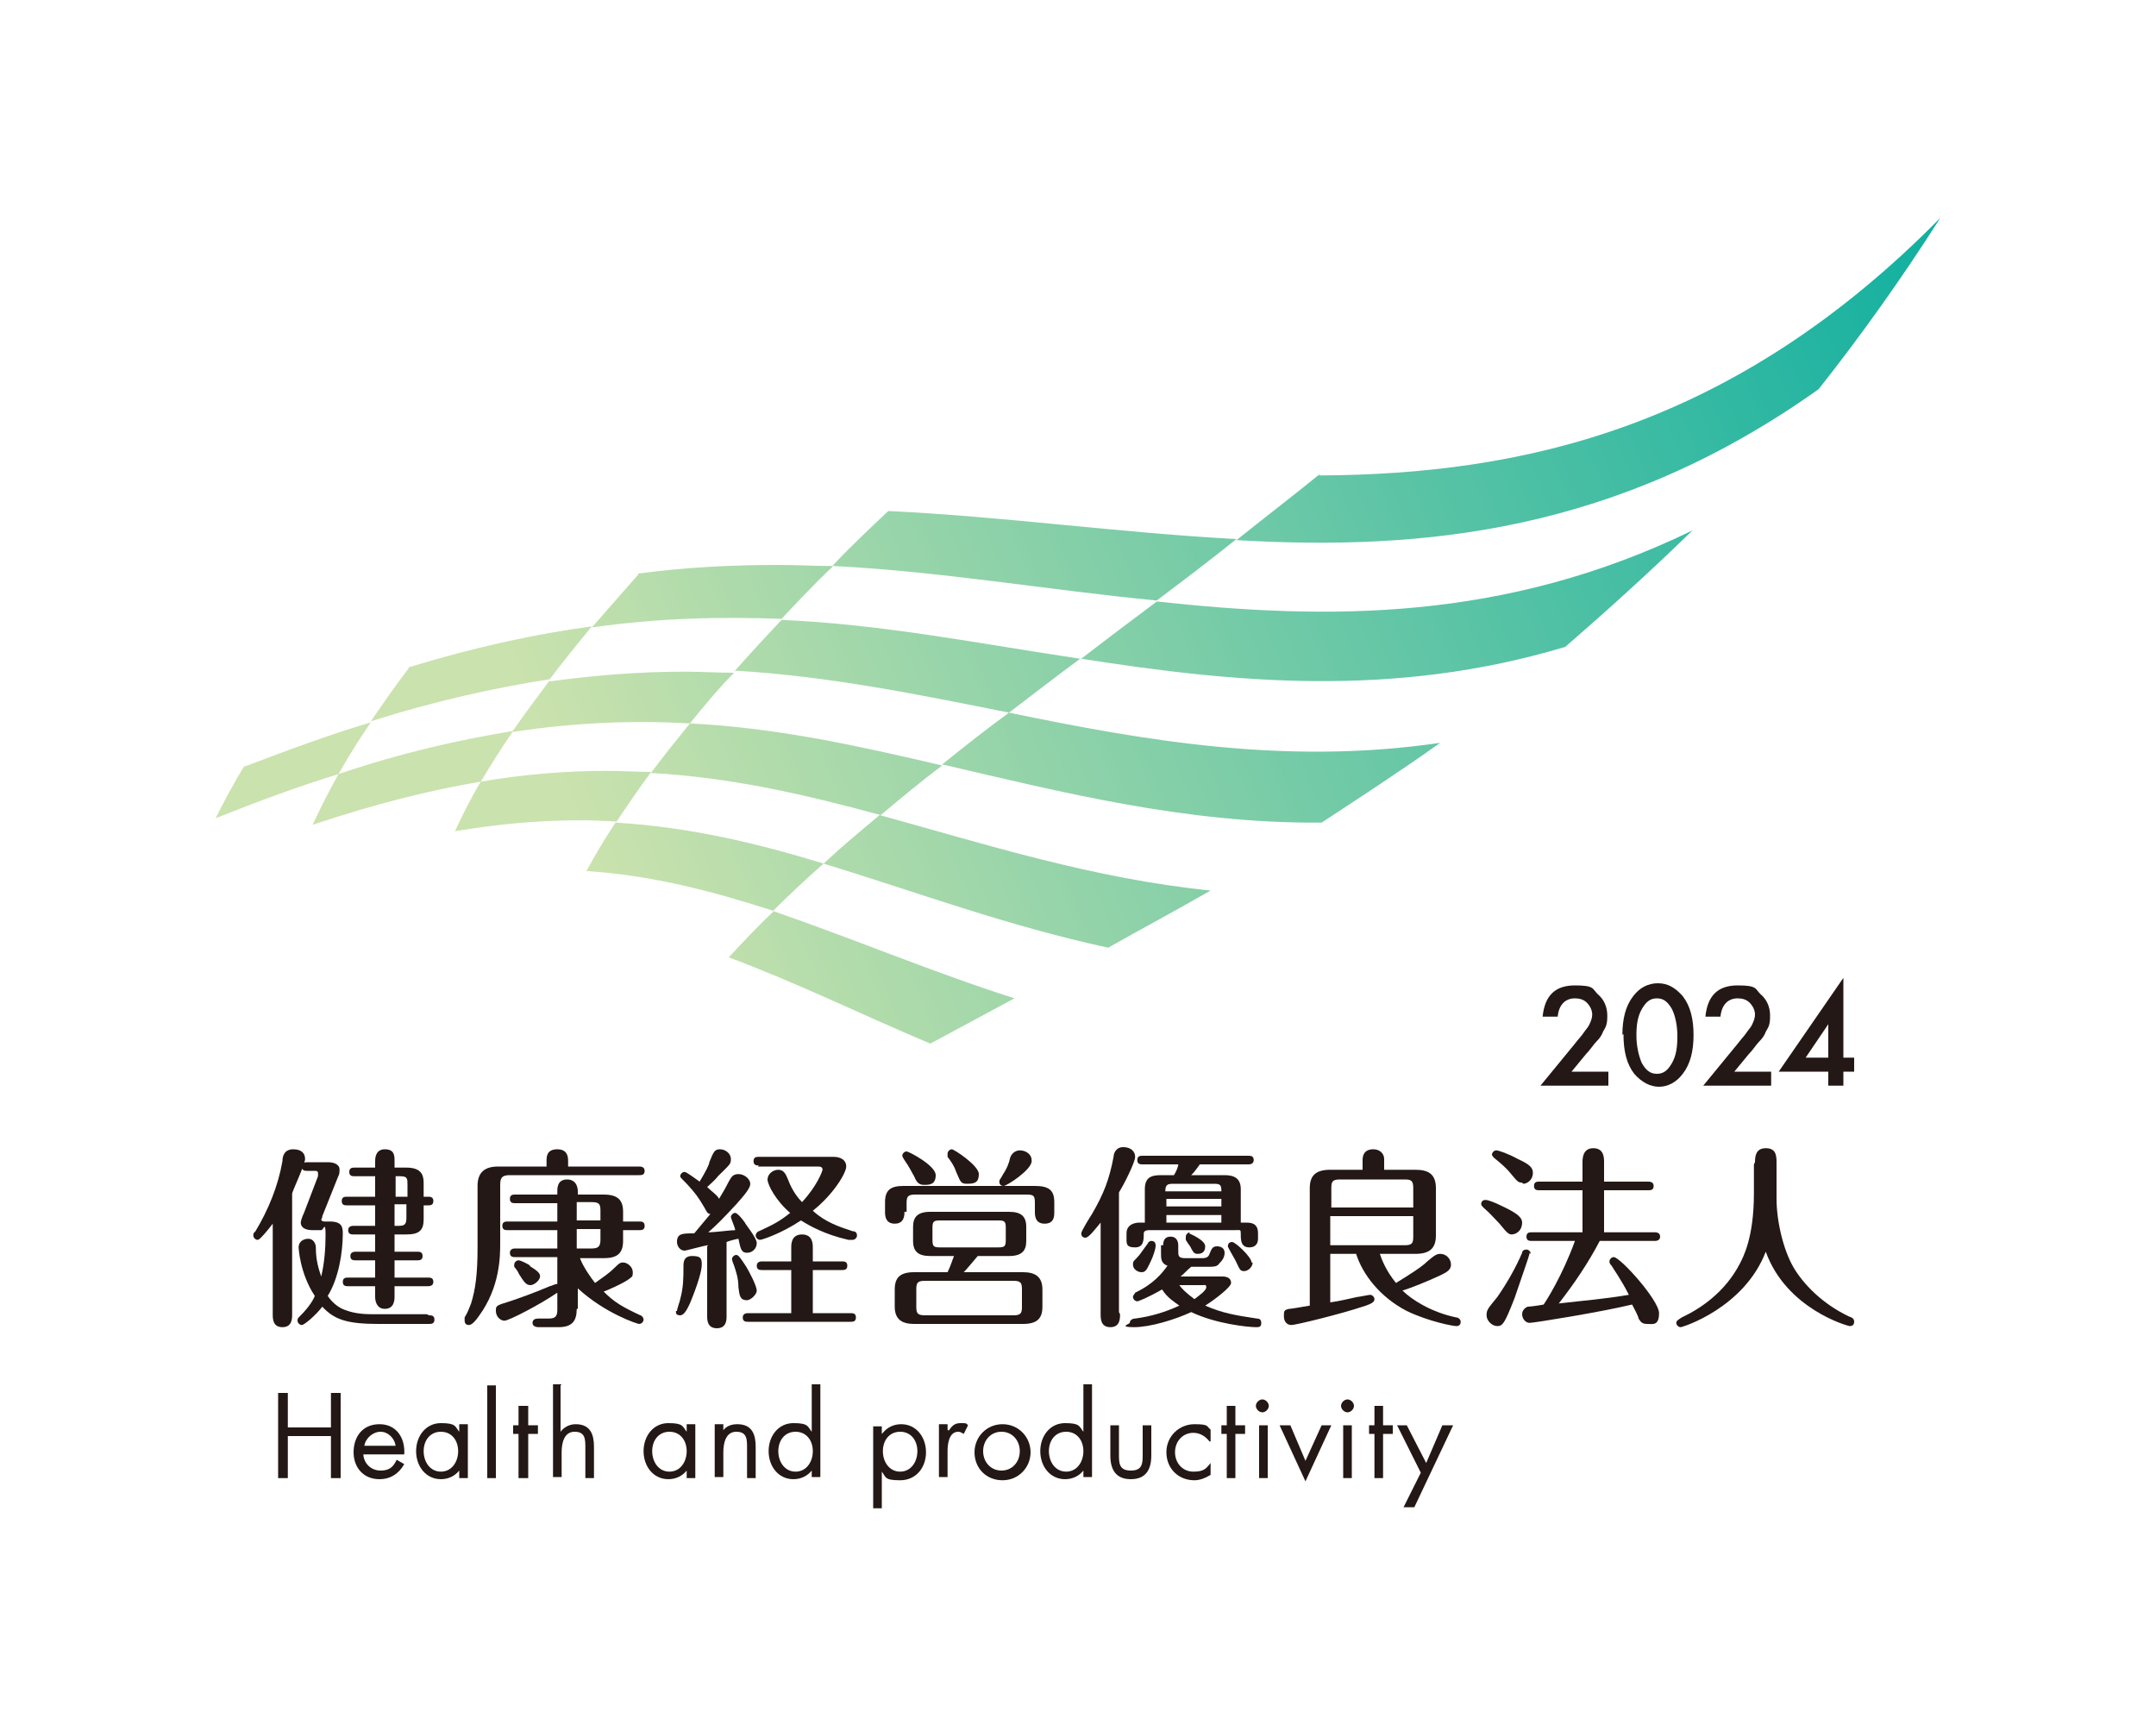 <?xml version="1.0" encoding="UTF-8"?>
<svg id="_レイヤー_1" data-name="レイヤー 1" xmlns="http://www.w3.org/2000/svg" version="1.1" xmlns:xlink="http://www.w3.org/1999/xlink" viewBox="0 0 200 160">
  <defs>
    <style>
      .cls-1 {
        fill: none;
      }

      .cls-1, .cls-2, .cls-3, .cls-4 {
        stroke-width: 0px;
      }

      .cls-2 {
        fill: #231815;
      }

      .cls-3 {
        fill: url(#_名称未設定グラデーション_3);
      }

      .cls-5 {
        clip-path: url(#clippath);
      }

      .cls-4 {
        fill: #fff;
      }
    </style>
    <clipPath id="clippath">
      <path class="cls-1" d="M54.5,80.8c6.1.4,11.7,1.9,17.3,3.7-1.5,1.4-2.9,2.9-4.2,4.3,6.2,2.3,12.3,5.3,18.7,8,2.4-1.3,5-2.7,7.8-4.2-7.8-2.5-15.1-5.6-22.4-8.1,1.5-1.5,3-2.9,4.7-4.4-6.2-1.9-12.5-3.4-19.3-3.8-1,1.5-1.9,3-2.7,4.5M76.4,80.1c8.5,2.6,17.1,5.8,26.4,7.8,3-1.7,6.2-3.4,9.5-5.3-10.9-1.1-20.9-4.3-30.7-7-1.8,1.5-3.6,3-5.2,4.5M44.6,72.5c-.9,1.5-1.7,3.1-2.4,4.6,5.4-.9,10.4-1.2,15-.9,1-1.5,2.1-3.1,3.2-4.6-1.3,0-2.7-.1-4.1-.1-3.7,0-7.6.3-11.7,1M31.4,71.8c-.9,1.6-1.7,3.2-2.4,4.7,5.7-1.9,10.8-3.2,15.6-4,.9-1.5,1.9-3.1,3-4.7-4.9.8-10.3,2-16.2,4M60.4,71.7c7.4.4,14.3,2,21.3,3.9,1.8-1.5,3.7-3.1,5.7-4.6-7.7-1.8-15.3-3.5-23.4-3.9-1.3,1.6-2.5,3.1-3.7,4.7M22.7,71c-1,1.6-1.9,3.3-2.7,4.9,4-1.6,7.8-3,11.4-4.1.9-1.6,1.9-3.2,3-4.8-3.7,1.1-7.5,2.5-11.7,4.1M87.4,70.9c11.2,2.6,22.6,5.5,35.2,5.4,3.5-2.3,7.2-4.7,11-7.4-14.3,2.1-27.4-.2-40-2.8-2.2,1.6-4.2,3.2-6.2,4.8M51,63.1c-1.2,1.6-2.4,3.2-3.5,4.8,5.9-.9,11.3-1.1,16.5-.8,1.3-1.6,2.6-3.2,4.1-4.7-1.5,0-3.1-.1-4.6-.1-4,0-8.1.3-12.5.9M37.9,62c-1.3,1.7-2.4,3.3-3.5,4.9,6-1.9,11.5-3.1,16.6-3.9,1.2-1.6,2.5-3.2,3.9-4.9-5.2.7-10.8,1.9-17,3.8M68.1,62.2c8.7.5,17,2.2,25.5,3.9,2.1-1.6,4.3-3.3,6.6-5-9.4-1.4-18.3-3.2-27.7-3.6-1.5,1.6-3,3.2-4.4,4.8M59.2,53.3c-1.5,1.7-2.9,3.3-4.3,4.9,6.3-.9,12-1,17.6-.8,1.5-1.6,3.1-3.3,4.8-4.9-1.7,0-3.4-.1-5.1-.1-4.2,0-8.5.2-13,.8M107.3,55.8c-2.4,1.8-4.8,3.6-7,5.3,14.1,2.2,28.9,3.7,44.9-1.1,3.8-3.3,7.8-6.9,11.8-10.8-17.5,8.5-33.9,8.3-49.6,6.6M77.3,52.5c10,.5,19.7,2.2,30,3.2,2.4-1.8,4.9-3.7,7.4-5.7-11.1-.6-21.6-2.1-32.3-2.6-1.8,1.7-3.5,3.3-5.1,5M122.4,44c-2.6,2.1-5.2,4.1-7.7,6.1,17.3,1,35.3-.7,54-14,3.8-4.8,7.6-10.1,11.3-15.9-19.2,19.5-38.7,23.8-57.6,23.9"/>
    </clipPath>
    <linearGradient id="_名称未設定グラデーション_3" data-name="名称未設定グラデーション 3" x1="-319.7" y1="378.2" x2="-318.6" y2="378.2" gradientTransform="translate(54934.5 4940.3) rotate(-32.4) scale(154.4 -88.5) skewX(5.5)" gradientUnits="userSpaceOnUse">
      <stop offset="0" stop-color="#cae2ad"/>
      <stop offset="0" stop-color="#cae2ad"/>
      <stop offset=".9" stop-color="#00ab9f"/>
      <stop offset="1" stop-color="#00ab9f"/>
    </linearGradient>
  </defs>
  <rect class="cls-4" width="200" height="160"/>
  <g>
    <path class="cls-2" d="M27.1,121.9c0,.4,0,1.2-.9,1.2s-.9-.8-.9-1.2v-8.4c-.6.8-1,1.2-1.1,1.3-.1.1-.2.2-.3.2-.2,0-.4-.2-.4-.4s0-.2.2-.4c1.2-2,2.1-4.2,2.5-6.5,0-.5.2-1.1,1-1.1s1.1.4,1.1.9-1.1,2.8-1.2,3.2v11.3ZM39.8,122c.2,0,.5,0,.5.4s-.3.4-.5.4h-4.7c-2.9,0-4.1-.4-5.2-1.6-.7.9-1.7,1.7-1.9,1.7s-.4-.2-.4-.4,0-.2.3-.5c.8-.8,1.2-1.5,1.3-1.8-1.4-2.1-1.5-4.5-1.5-4.5,0-.5.4-.8.9-.8s.7.5.7.8c0,.8.1,1.6.5,2.7.3-1.3.4-2.6.4-3.9s-.2-.4-.4-.4h-.8c-1.1,0-1.1-.6-1.1-.7s.1-.5.3-.9l1.3-3.4c0,0,0-.2,0-.3,0-.2-.2-.2-.3-.2h-.7c-.2,0-.5,0-.5-.4s.4-.4.5-.4h1.9c.6,0,1.1.2,1.1.7s-.1.5-.2.8l-1.4,3.5c0,.2-.1.3-.1.3,0,.2.3.2.3.2h.5c1.1,0,1.2.5,1.2,1.1,0,1.8-.4,4.2-1.4,5.8.4.6,1,1.1,1.6,1.3,1,.4,2.1.4,2.7.4h4.9ZM32.2,111.8c-.2,0-.5,0-.5-.4s.3-.4.5-.4h2.6v-1.9h-1.9c-.2,0-.5,0-.5-.4s.3-.4.5-.4h1.9v-.6c0-.2,0-1.1.9-1.1s.9.6.9,1.1v.6h1.1c1.3,0,1.6.6,1.6,1.4v1.3h.4c.2,0,.5,0,.5.4s-.3.4-.5.4h-.4v1.3c0,1-.4,1.4-1.6,1.4h-1.1v1.6h2.1c.2,0,.5,0,.5.4s-.3.4-.5.4h-2.1v1.6h3.1c.2,0,.5,0,.5.4s-.4.4-.5.4h-3.1v1c0,.4-.1,1.1-.9,1.1s-.9-.8-.9-1.1v-1h-2.5c-.2,0-.5,0-.5-.4s.3-.4.5-.4h2.5v-1.6h-1.8c-.2,0-.5,0-.5-.4s.4-.4.5-.4h1.8v-1.6h-2c-.2,0-.5,0-.5-.4s.4-.4.5-.4h2v-1.9h-2.6ZM37.8,111v-1.1c0-.6,0-.8-.7-.8h-.4v1.9h1.1ZM36.6,111.8v1.9h.4c.6,0,.7-.2.7-.8v-1.2h-1.1Z"/>
    <path class="cls-2" d="M50.7,108.2v-.5c0-.4,0-1.1,1-1.1s1,.8,1,1.1v.5h6.6c.1,0,.5,0,.5.4s-.3.4-.5.4h-12c-.7,0-.9.2-.9.9v5.4c0,1.2,0,4.1-2,6.8-.2.3-.6.8-.9.8s-.4-.2-.4-.4,0-.2,0-.3c.3-.5.4-.8.6-1.3.4-1.3.6-2.7.6-5.2v-5.7c0-1.2.6-1.8,1.9-1.8h4.4ZM53.5,121.4c0,1.1-.4,1.7-1.7,1.7h-1.8c-.1,0-.6,0-.6-.4s.4-.4.6-.4h.9c.6,0,.8-.2.8-.8v-1.6c-1.6,1.1-4.5,2.6-4.9,2.6s-.8-.4-.8-.9,0-.5,1.3-.9c.9-.3,2.3-.8,3.7-1.4.1,0,.5-.2.6-.2s0,0,.1,0v-2.5h-3.9c-.2,0-.5,0-.5-.4s.4-.4.5-.4h3.9v-1.7h-4.6c-.2,0-.5,0-.5-.4s.3-.4.5-.4h4.6v-1.7h-3.9c-.2,0-.5,0-.5-.4s.3-.4.5-.4h3.9v-.3c0-.3,0-1.1.9-1.1s1,.8,1,1.1v.3h2.4c1.3,0,1.8.5,1.8,1.6v.9h1.5c.2,0,.5,0,.5.4s-.3.4-.5.4h-1.5v1c0,1.2-.6,1.6-1.8,1.6h-2.2c.3.8,1,1.8,1.4,2.3.7-.5,1.3-.9,1.8-1.4.5-.5.6-.5.8-.5.4,0,.9.4.9.9s-.1.4-.3.6c-.5.4-2.1,1.1-2.4,1.2,1,1,1.7,1.4,3.4,2.2.1,0,.3.2.3.4s-.2.4-.4.4-3.2-1-5.7-3.3v1.9ZM49.1,117.4c.8.5,1,.7,1,1s-.5.8-.9.8-.6-.3-1.1-1.1c0-.1-.3-.5-.4-.6,0,0,0-.1,0-.2,0-.2.2-.4.4-.4s.8.3,1.1.5M53.5,113.2h2.2v-.9c0-.6-.1-.8-.8-.8h-1.4v1.7ZM53.5,115.8h1.4c.6,0,.8-.2.8-.8v-1h-2.2v1.7Z"/>
    <path class="cls-2" d="M65.7,115.5c-.3,0-2,.5-2.2.5-.4,0-.7-.4-.7-.8,0-.8.5-.8,1.6-.8.4-.5,1.1-1.3,1.5-1.8-.2,0-.3-.1-.5-.5-.7-1.2-.9-1.4-1.6-2.2-.6-.6-.7-.7-.7-.8,0-.2.2-.4.4-.4s1.1.7,1.4.9c.6-1,.9-1.6.9-1.8.4-1,.5-1.2,1-1.2s1,.4,1,.9-.1.5-1.2,1.6c-.3.4-.8.8-1,1,.4.4,1,.8,1.1,1.1.3-.5.6-1,.9-1.6.2-.3.3-.7.9-.7s1.1.5,1.1.9-.5,1-1.3,1.9c-1.2,1.3-1.9,2-2.6,2.6.7,0,2-.2,2.5-.2,0-.2-.4-1.1-.4-1.2,0-.2.2-.4.4-.4s.7.6.9.9c0,.1,1.1,1.4,1.1,1.9s-.4.9-.9.9-.6-.3-.8-1.3c-.1,0-.9.2-1.1.3v6.9c0,.3,0,1.1-.9,1.1s-.9-.8-.9-1.1v-6.5ZM62.8,121.6c0-.2.3-1,.3-1.1.3-1.1.3-2,.3-3,0-.4,0-1,.8-1s.9.2.9.8-.4,1.9-1.1,3.6c-.2.4-.5,1.1-.9,1.1s-.4-.2-.4-.4M68.5,119.4c0-.8-.2-1.4-.4-2,0,0-.2-.5-.2-.6,0-.2.2-.4.4-.4s.4.3.8.9c.4.6,1.1,2,1.1,2.4s-.6.9-.9.9c-.7,0-.7-.5-.8-1.2M73.4,117.8h-2.7c-.2,0-.5,0-.5-.4s.4-.4.5-.4h2.7v-1.3c0-.3,0-1.2,1-1.2s1,.9,1,1.2v1.3h2.7c.2,0,.5,0,.5.4s-.3.4-.5.4h-2.7v4h3.5c.2,0,.5,0,.5.4s-.3.4-.5.4h-9.5c-.2,0-.5,0-.5-.4s.4-.4.5-.4h4v-4ZM70.4,108.1c-.2,0-.5,0-.5-.4s.3-.4.5-.4h6.9c.7,0,1.2.3,1.2.9s-1.2,2.6-3.1,4.1c1.2,1.1,2.5,1.5,3.7,1.9.3,0,.4.2.4.4s-.2.4-.4.4-.2,0-.4,0c-2.2-.5-3.6-1.3-4.4-1.8-1.8,1.2-3.6,1.8-3.8,1.8s-.4-.2-.4-.4.2-.4.3-.4c1.3-.6,1.9-.9,2.9-1.7-1.3-1.1-2.1-2.6-2.1-3.1s.5-.9,1-.9.7.4.9.9c.4,1.1,1,1.8,1.3,2.1,1.4-1.5,1.9-2.9,1.9-3,0-.2-.1-.3-.4-.3h-5.6Z"/>
    <path class="cls-2" d="M83.9,112.4c0,.3,0,1.1-.9,1.1s-.9-.8-.9-1.1v-.9c0-1.1.5-1.5,1.7-1.5h12.2c1.3,0,1.8.4,1.8,1.5v.9c0,.4,0,1.1-.9,1.1s-.9-.8-.9-1.1v-.8c0-.7-.1-.8-.8-.8h-10.3c-.7,0-.8.2-.8.8v.8ZM90.7,116.5c-.6.7-1,1.2-1.3,1.5h5.5c1.1,0,1.8.4,1.8,1.6v1.6c0,1.1-.5,1.6-1.8,1.6h-10.1c-1.1,0-1.8-.4-1.8-1.6v-1.6c0-1.1.5-1.6,1.8-1.6h3.1c.3-.6.5-1.3.6-1.5h-2.2c-1.1,0-1.6-.4-1.6-1.4v-1.3c0-.9.4-1.4,1.6-1.4h7.3c1.1,0,1.6.4,1.6,1.4v1.3c0,.9-.4,1.4-1.6,1.4h-2.9ZM85.7,109.9c-.5,0-.7-.3-.9-.8-.2-.3-.4-.8-.9-1.5-.2-.3-.2-.4-.2-.4,0-.2.2-.4.4-.4s2.7,1.3,2.7,2.2-.6.9-1.1.9M94.8,119.6c0-.6-.1-.8-.8-.8h-8.2c-.7,0-.8.2-.8.8v1.6c0,.6.1.8.8.8h8.2c.7,0,.8-.2.8-.8v-1.6ZM93.3,113.9c0-.6-.1-.7-.7-.7h-5.4c-.6,0-.7.1-.7.7v1.1c0,.6.1.7.7.7h5.4c.6,0,.7-.1.7-.7v-1.1ZM89.7,109.8c-.6,0-.6-.2-1-1.1-.2-.6-.5-1-.8-1.4,0-.1,0-.2,0-.3,0-.2.2-.4.4-.4s2.5,1.5,2.5,2.3-.4.9-1.1.9M95.7,107.7c0,.8-2.3,2.3-2.6,2.3s-.4-.2-.4-.4.1-.2.3-.6c.4-.6.6-1.1.7-1.6.2-.6.7-.7.9-.7.6,0,1.1.4,1.1.9"/>
    <path class="cls-2" d="M103.9,121.9c0,.4,0,1.2-.9,1.2s-.9-.8-.9-1.2v-8.5c-.5.6-1.1,1.4-1.4,1.4s-.4-.2-.4-.4.8-1.5,1-1.8c1.1-1.9,1.6-3.2,2-5.3,0-.3.2-.9.9-.9s1.1.4,1.1.9-1,2.5-1.5,3.3v11.1ZM113.6,109c.9,0,1.5.3,1.5,1.3v3.1h.4c.5,0,1.2,0,1.2,1v.5c0,.6-.4.8-.8.8-.8,0-.8-.7-.8-1.2s0-.4-.6-.4h-7.8c-.2,0-.6,0-.6.3,0,.6,0,1.3-.8,1.3s-.8-.3-.8-.8v-.5c0-.9.9-1,1.2-1h.5v-3.1c0-1.1.6-1.3,1.5-1.3h1.2c.2-.3.4-.8.4-1h-3.3c-.2,0-.5,0-.5-.4s.3-.4.5-.4h9.8c.2,0,.5,0,.5.4s-.4.4-.5.4h-4.5c-.5.7-.6.8-.8,1h2.7ZM107.9,115.5c0-.5.2-.8.7-.8s.7.4.7.8v.5c0,.5,0,.7.7.7h1.5c.4,0,.6-.1.7-.4.2-.5.3-.7.7-.7s.7.2.7.6-.2.7-.5,1c-.2.3-.5.3-1.2.3h-1.4c-.6.5-.7.7-1,.9h3.9c.5,0,.8.2.8.6s-1.6,1.6-2.4,2.1c1.6.7,2.8.9,4.8,1.2.1,0,.4,0,.4.4s-.2.4-.5.4c-.7,0-3.7-.3-6-1.4-1.5.7-3.8,1.4-5.3,1.4s-.4-.3-.4-.4c0-.2.2-.4.5-.4,1.5-.2,2.8-.6,4.1-1.2-.4-.3-1.1-.7-1.6-1.5-1.4.8-2.2,1.1-2.3,1.1-.2,0-.4-.2-.4-.4s.2-.3.2-.4c1.7-.8,2.5-1.8,3-2.5-.6-.2-.6-.7-.6-1.1v-.8ZM107.2,115.6c0,.2-.2.9-.5,1.5-.3.6-.4.9-.8.9s-.8-.3-.8-.7.1-.3.6-.9c.3-.4.5-.7.8-1.1,0-.1.2-.2.3-.2.3,0,.4.2.4.4M113.3,110.5c0-.6-.1-.7-.7-.7h-3.8c-.5,0-.7.1-.7.7h5.1ZM113.3,111.2h-5.1v.7h5.1v-.7ZM113.3,112.7h-5.1v.7h5.1v-.7ZM109.4,119.2c.2.3.6.7,1.4,1.3.4-.3,1.1-.8,1.1-1.1s-.2-.2-.3-.2h-2.2ZM110.3,114.4c0,0,1.5.6,1.5,1.2s-.4.7-.7.7-.4-.1-.7-.7c0,0-.3-.4-.4-.6,0,0,0-.2,0-.3,0-.2.2-.4.4-.4M116.2,117.1c0,.4-.4.8-.8.8s-.4-.2-.8-1c-.1-.2-.7-1.2-.7-1.3,0-.2.1-.4.4-.4s1.8,1.4,1.8,1.9"/>
    <path class="cls-2" d="M128,116.3c.2.6.6,1.6,1.5,2.7,1.3-.8,2.4-1.5,2.9-2,.7-.6.9-.7,1.2-.7.6,0,1,.5,1,1s-.4.7-1,1c-1.3.6-2.8,1.2-3.5,1.4.8.8,2.6,2,5,2.5.2,0,.4.2.4.4s-.1.4-.4.4-2.5-.4-4.6-1.4c-2.5-1.3-4.1-3.4-4.7-5.3h-2.4v4.5c.8-.1,2-.4,2.5-.5.1,0,1.1-.2,1.2-.2.2,0,.4.2.4.4s-.1.4-1.1.7c-2.1.7-6.2,1.7-6.6,1.7s-.7-.3-.7-.8,0-.6.5-.7c.2,0,1.3-.2,1.9-.3v-10.9c0-1.2.6-1.7,1.9-1.7h3v-.9c0-1,.8-1,1-1,.6,0,1,.4,1,.9v1h2.9c1.2,0,1.9.4,1.9,1.7v4.4c0,1.2-.6,1.7-1.9,1.7h-3.2ZM123.4,112h7.7v-1.8c0-.7-.2-.8-.8-.8h-6c-.7,0-.8.2-.8.8v1.8ZM131.1,112.8h-7.7v2.7h6.9c.7,0,.8-.2.8-.8v-1.9Z"/>
    <path class="cls-2" d="M140.3,114.5c-.3,0-.4,0-1.2-1-.4-.4-.9-1-1.5-1.5,0,0-.2-.2-.2-.3,0-.2.1-.4.4-.4s1,.3,1.6.6c1.5.7,1.8,1.1,1.8,1.5,0,.7-.5,1.1-1,1.1M141.9,116.2c0,.2-.8,2.4-1.4,4.2-.9,2.3-1.1,2.6-1.6,2.6s-1-.5-1-1,.1-.6,1-1.7c.9-1.3,1.7-2.7,2.3-4.1,0-.2.2-.3.4-.3s.4.2.4.4M141.2,109.7c-.4,0-.5-.2-1.1-.9-.4-.5-1-1-1.5-1.4,0,0-.2-.2-.2-.3,0-.2.2-.4.4-.4s1.1.3,2,.8c1.1.5,1.4.8,1.4,1.3,0,.6-.5,1-.9,1M142.1,115.1c-.2,0-.5,0-.5-.4s.3-.4.5-.4h4.7v-3.9h-4c-.2,0-.5,0-.5-.4s.3-.4.5-.4h4v-1.8c0-.3,0-1.3,1-1.3s1,.9,1,1.3v1.8h4.1c.1,0,.5,0,.5.4s-.3.4-.5.4h-4.1v3.9h4.7c.1,0,.5,0,.5.4s-.4.4-.5.4h-5.1c-1.1,2.1-2.4,4-3.8,5.8,2.6-.3,4.1-.4,6.5-.8-.7-1.4-1.5-2.5-1.6-2.7-.2-.2-.2-.3-.2-.4,0-.2.2-.4.4-.4.6,0,4.2,4,4.2,5.2s-.6,1-1.1,1-.6-.2-.8-.5c0-.2-.5-1.1-.6-1.3-2.9.7-9.1,1.7-9.5,1.7s-.7-.4-.7-.8.3-.6.5-.7c.2,0,1-.1,1.5-.2.2-.3,1.7-2.6,2.9-5.9h-4.1Z"/>
    <path class="cls-2" d="M162.8,107.8c0-.6.1-1.3,1-1.3s1,.6,1,1.3v3.4c0,2,.6,4.7,1.6,6.4.9,1.5,2.6,3.3,5.1,4.5.3.1.5.2.5.5s-.2.4-.4.4-5.9-1.6-7.8-6.9c-2,5.2-7.7,7-7.9,7s-.4-.2-.4-.4.2-.3.5-.5c1.7-.8,4-2.3,5.4-5,.3-.6,1.3-2.4,1.3-6.5v-2.7Z"/>
    <g class="cls-5">
      <polygon class="cls-3" points="-5.5 36.3 146.2 -59.8 205.5 80.6 53.8 176.7 -5.5 36.3"/>
    </g>
    <polygon class="cls-2" points="30.7 132.4 30.7 129.2 31.6 129.2 31.6 137.1 30.7 137.1 30.7 133.2 26.7 133.2 26.7 137.1 25.8 137.1 25.8 129.2 26.7 129.2 26.7 132.4 30.7 132.4"/>
    <path class="cls-2" d="M33.7,134.8c0,.9.7,1.6,1.6,1.6s1.2-.4,1.5-1l.7.4c-.5.9-1.3,1.4-2.3,1.4-1.5,0-2.4-1.1-2.4-2.5s.8-2.6,2.4-2.6,2.4,1.3,2.3,2.8h-3.8ZM36.7,134.1c-.1-.7-.7-1.3-1.4-1.3s-1.4.6-1.5,1.3h2.9Z"/>
    <path class="cls-2" d="M43.4,137.1h-.8v-.7h0c-.4.5-1,.8-1.7.8-1.4,0-2.3-1.2-2.3-2.6s.9-2.6,2.3-2.6,1.3.3,1.7.8h0v-.7h.8v4.9ZM39.3,134.6c0,1,.6,1.9,1.6,1.9s1.6-.9,1.6-1.9-.6-1.8-1.6-1.8-1.6.8-1.6,1.8"/>
    <rect class="cls-2" x="45.2" y="128.5" width=".8" height="8.6"/>
    <polygon class="cls-2" points="49 137.1 48.1 137.1 48.1 133 47.6 133 47.6 132.2 48.1 132.2 48.1 130.4 49 130.4 49 132.2 49.9 132.2 49.9 133 49 133 49 137.1"/>
    <path class="cls-2" d="M52,128.5v4.3h0c.3-.4.8-.7,1.4-.7,1.4,0,1.7,1,1.7,2.1v2.9h-.8v-2.8c0-.8,0-1.5-1-1.5s-1.2,1.1-1.2,1.9v2.3h-.8v-8.6h.8Z"/>
    <path class="cls-2" d="M64.5,137.1h-.8v-.7h0c-.4.5-1,.8-1.7.8-1.4,0-2.3-1.2-2.3-2.6s.9-2.6,2.3-2.6,1.3.3,1.7.8h0v-.7h.8v4.9ZM60.5,134.6c0,1,.6,1.9,1.6,1.9s1.6-.9,1.6-1.9-.6-1.8-1.6-1.8-1.6.8-1.6,1.8"/>
    <path class="cls-2" d="M67,132.8h0c.3-.5.8-.7,1.4-.7,1.4,0,1.7,1,1.7,2.1v2.9h-.8v-2.8c0-.8,0-1.5-1-1.5s-1.2,1.1-1.2,1.9v2.3h-.8v-4.9h.8v.6Z"/>
    <path class="cls-2" d="M75.3,136.4h0c-.4.5-1,.8-1.7.8-1.4,0-2.3-1.2-2.3-2.6s.9-2.6,2.3-2.6,1.3.3,1.7.8h0v-4.4h.8v8.6h-.8v-.7ZM72.2,134.6c0,1,.6,1.9,1.6,1.9s1.6-.9,1.6-1.9-.6-1.8-1.6-1.8-1.6.8-1.6,1.8"/>
    <path class="cls-2" d="M81.9,132.9h0c.4-.5,1-.8,1.7-.8,1.4,0,2.3,1.2,2.3,2.6s-.9,2.6-2.4,2.6-1.3-.3-1.7-.8h0v3.4h-.8v-7.6h.8v.7ZM81.9,134.6c0,1,.6,1.9,1.6,1.9s1.6-.9,1.6-1.9-.6-1.8-1.6-1.8-1.6.8-1.6,1.8"/>
    <path class="cls-2" d="M88,132.7h0c.3-.4.5-.7,1.1-.7s.5,0,.7.2l-.4.8c-.2-.1-.3-.2-.5-.2-.9,0-1,1.2-1,1.8v2.4h-.8v-4.9h.8v.5Z"/>
    <path class="cls-2" d="M90.4,134.7c0-1.4,1.1-2.6,2.6-2.6s2.6,1.2,2.6,2.6-1.1,2.6-2.6,2.6-2.6-1.1-2.6-2.6M91.2,134.6c0,1,.7,1.8,1.7,1.8s1.7-.8,1.7-1.8-.7-1.8-1.7-1.8-1.7.8-1.7,1.8"/>
    <path class="cls-2" d="M100.5,136.4h0c-.4.5-1,.8-1.7.8-1.4,0-2.3-1.2-2.3-2.6s.9-2.6,2.3-2.6,1.3.3,1.7.8h0v-4.4h.8v8.6h-.8v-.7ZM97.3,134.6c0,1,.6,1.9,1.6,1.9s1.6-.9,1.6-1.9-.6-1.8-1.6-1.8-1.6.8-1.6,1.8"/>
    <path class="cls-2" d="M103.8,134.9c0,.8,0,1.5,1.1,1.5s1.1-.7,1.1-1.5v-2.7h.8v2.8c0,1.3-.5,2.2-1.9,2.2s-1.9-.9-1.9-2.2v-2.8h.8v2.7Z"/>
    <path class="cls-2" d="M112.2,133.7h0c-.4-.5-.9-.8-1.5-.8-1,0-1.7.8-1.7,1.8s.7,1.8,1.7,1.8,1.2-.3,1.6-.8h0v1.1c-.5.3-1,.5-1.5.5-1.5,0-2.6-1.1-2.6-2.6s1.2-2.6,2.6-2.6,1.1.2,1.5.5v1.1Z"/>
    <polygon class="cls-2" points="114.6 137.1 113.8 137.1 113.8 133 113.3 133 113.3 132.2 113.8 132.2 113.8 130.4 114.6 130.4 114.6 132.2 115.5 132.2 115.5 133 114.6 133 114.6 137.1"/>
    <path class="cls-2" d="M117.7,130.4c0,.3-.3.6-.6.6s-.6-.3-.6-.6.3-.6.6-.6.6.3.6.6M117.6,137.1h-.8v-4.9h.8v4.9Z"/>
    <polygon class="cls-2" points="121.1 135.5 122.6 132.2 123.5 132.2 121.1 137.4 118.7 132.2 119.7 132.2 121.1 135.5"/>
    <path class="cls-2" d="M125.6,130.4c0,.3-.3.6-.6.6s-.6-.3-.6-.6.3-.6.6-.6.6.3.6.6M125.4,137.1h-.8v-4.9h.8v4.9Z"/>
    <polygon class="cls-2" points="128.3 137.1 127.5 137.1 127.5 133 127 133 127 132.2 127.5 132.2 127.5 130.4 128.3 130.4 128.3 132.2 129.2 132.2 129.2 133 128.3 133 128.3 137.1"/>
    <polygon class="cls-2" points="129.6 132.2 130.5 132.2 132.3 135.7 133.8 132.2 134.8 132.2 131.2 139.8 130.2 139.8 131.8 136.6 129.6 132.2"/>
    <path class="cls-2" d="M145.7,99.4h3.5v1.3h-6.3l3.2-3.9c.3-.4.6-.7.8-1,.2-.3.4-.5.5-.7.2-.4.3-.7.3-1,0-.4-.2-.8-.5-1.1-.3-.3-.7-.4-1.1-.4-.9,0-1.5.6-1.6,1.7h-1.4c.2-2,1.2-2.9,3-2.9s1.6.3,2.1.8c.6.5.9,1.2.9,2s-.1,1-.4,1.5c-.1.3-.3.6-.6.9-.3.3-.6.8-1,1.2l-1.4,1.7Z"/>
    <path class="cls-2" d="M150.5,96c0-1.5.3-2.7,1-3.6.6-.8,1.4-1.2,2.3-1.2s1.6.4,2.3,1.2c.7.9,1,2.1,1,3.6s-.3,2.7-1,3.6c-.6.8-1.4,1.2-2.2,1.2s-1.6-.4-2.3-1.2c-.7-.9-1-2.1-1-3.7M151.8,96c0,1,.2,1.9.5,2.6.4.7.8,1,1.4,1s1-.3,1.4-1c.4-.7.5-1.5.5-2.5s-.2-1.9-.5-2.5c-.4-.7-.8-1-1.4-1s-1,.3-1.4,1c-.4.7-.5,1.5-.5,2.5"/>
    <path class="cls-2" d="M160.8,99.4h3.5v1.3h-6.3l3.2-3.9c.3-.4.6-.7.8-1,.2-.3.4-.5.5-.7.2-.4.3-.7.3-1,0-.4-.2-.8-.5-1.1-.3-.3-.7-.4-1.1-.4-.9,0-1.5.6-1.6,1.7h-1.4c.2-2,1.2-2.9,3-2.9s1.6.3,2.1.8c.6.5.9,1.2.9,2s-.1,1-.4,1.5c-.1.3-.3.6-.6.9-.3.3-.6.8-1,1.2l-1.4,1.7Z"/>
    <path class="cls-2" d="M171,98.1h1v1.3h-1v1.3h-1.4v-1.3h-4.6l6-8.7v7.4ZM169.6,98.1v-3.1l-2.1,3.1h2.1Z"/>
  </g>
</svg>